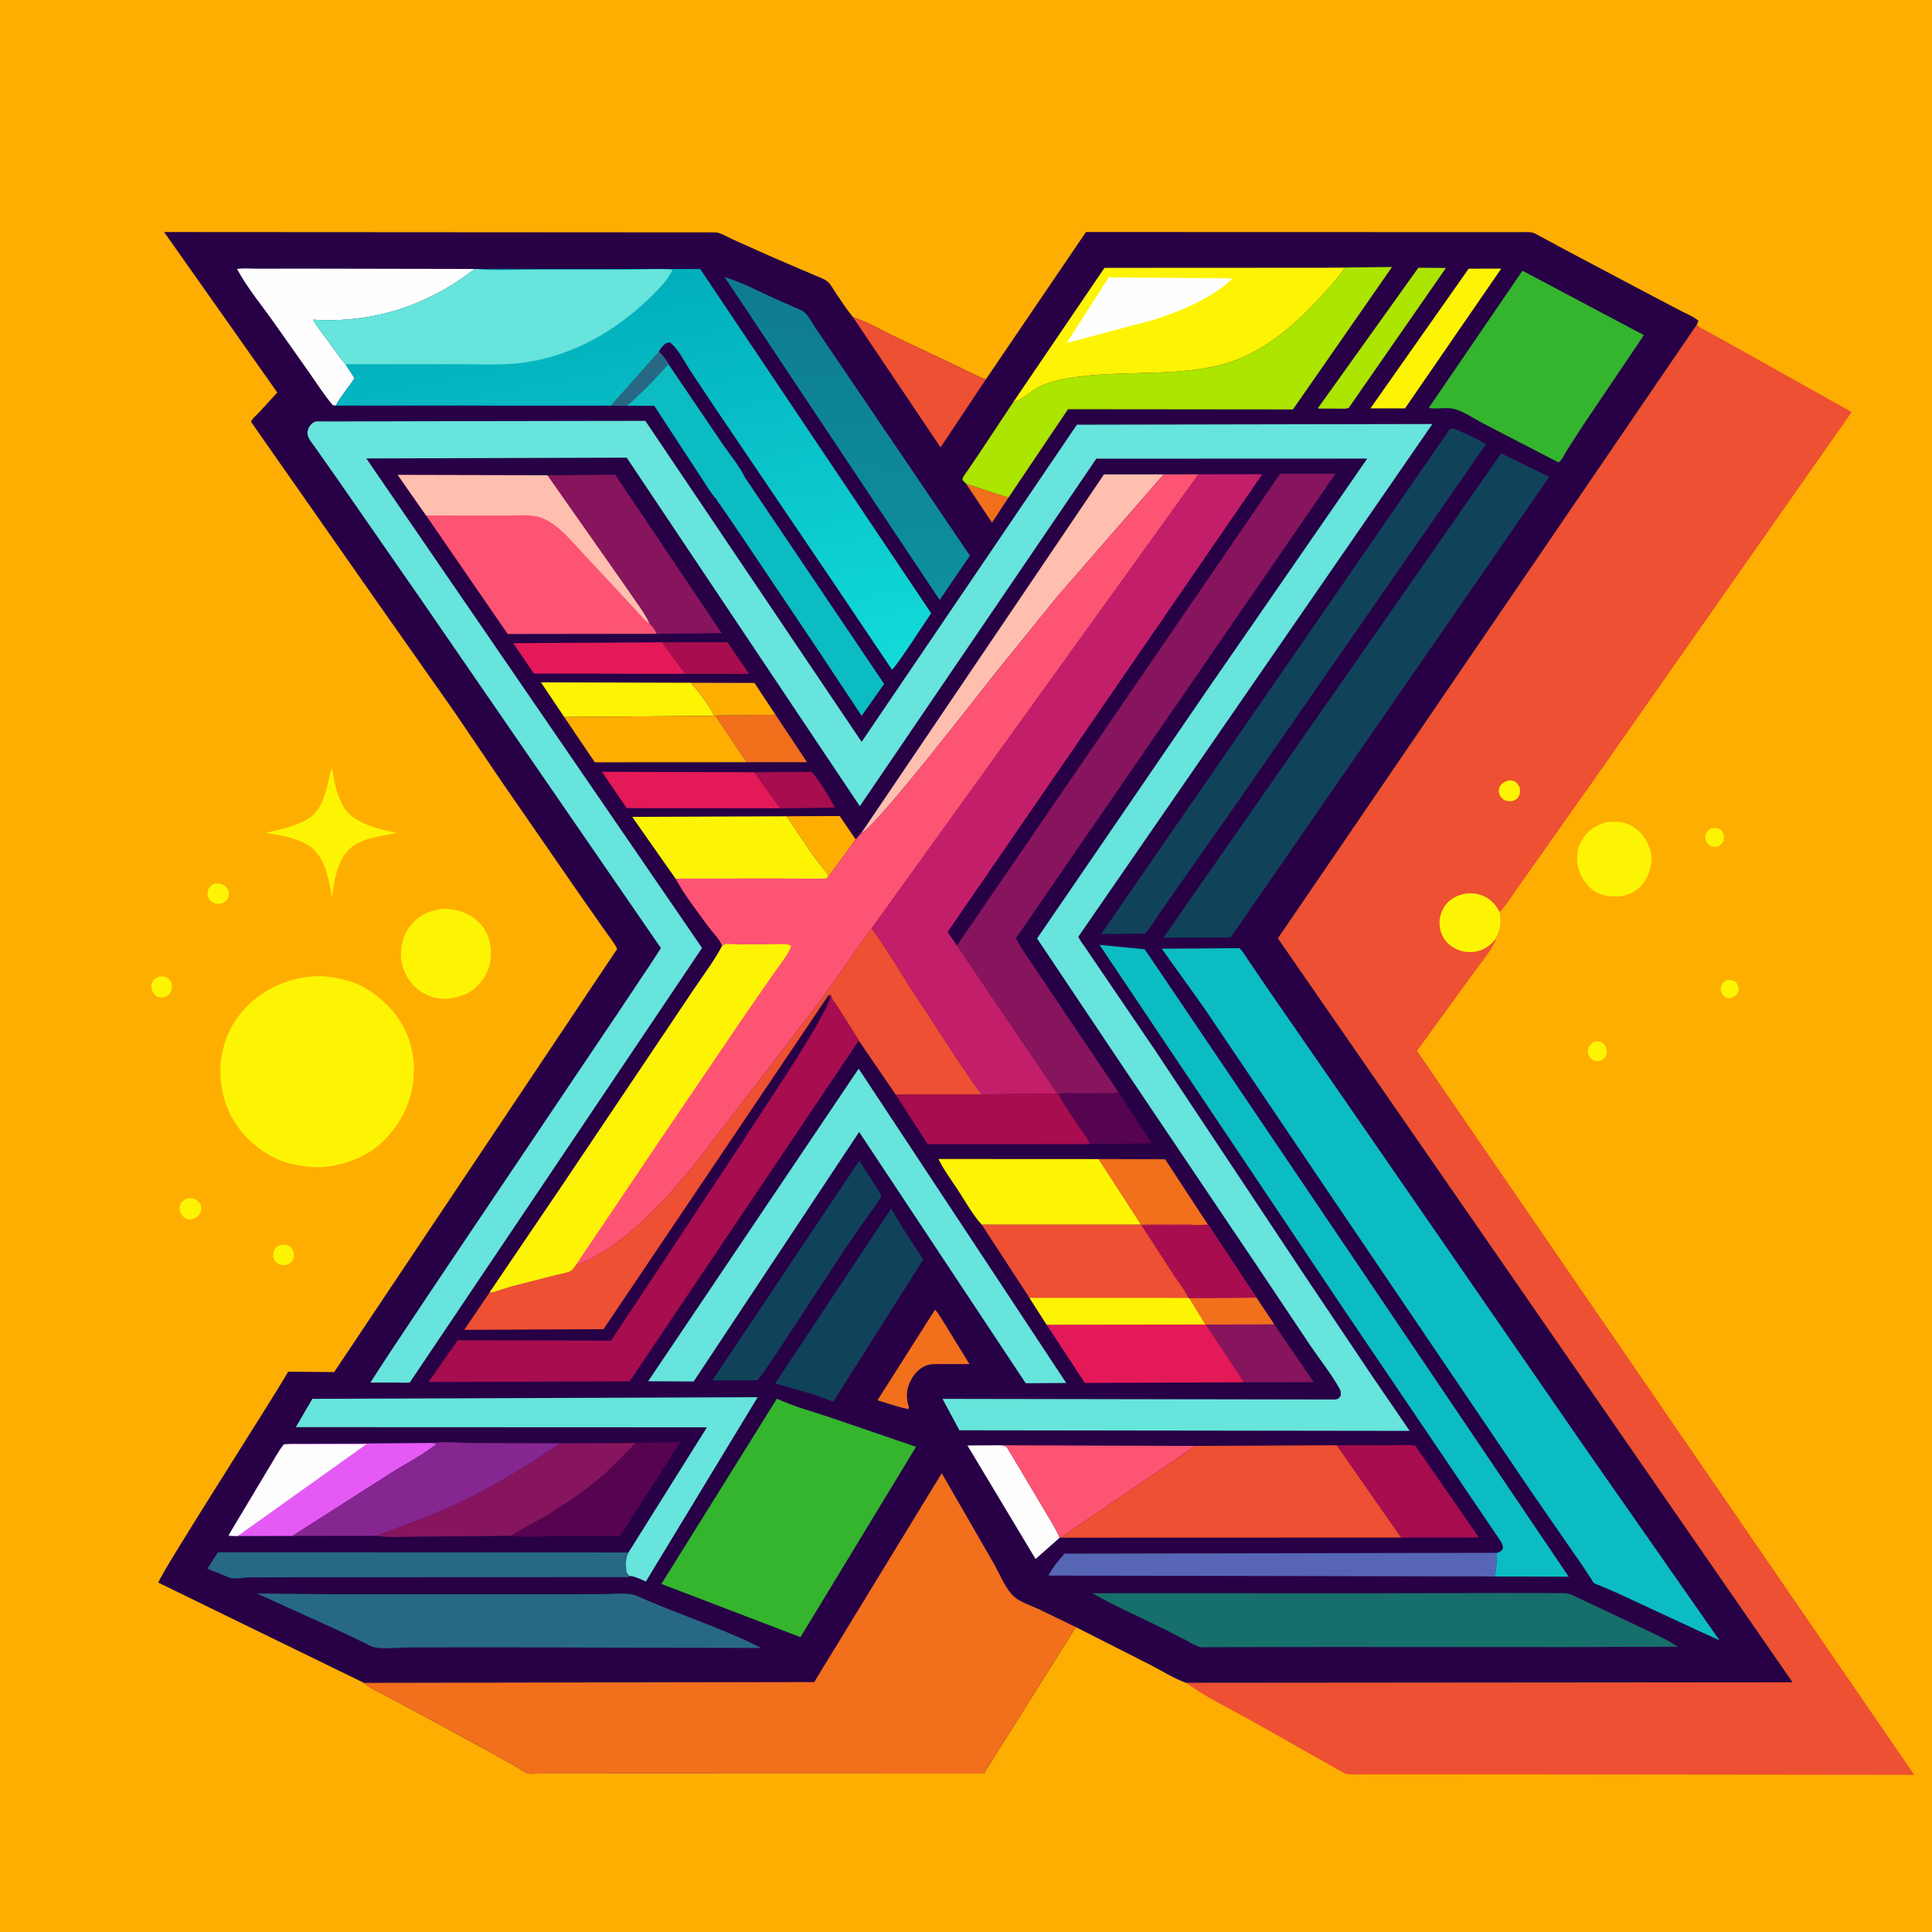 <svg version="1.1" xmlns="http://www.w3.org/2000/svg" style="display: block;" viewBox="0 0 2048 2048" width="1024" height="1024">
<defs>
	<linearGradient id="Gradient1" gradientUnits="userSpaceOnUse" x1="904.613" y1="302.248" x2="891.667" y2="626.879">
		<stop class="stop0" offset="0" stop-opacity="1" stop-color="rgb(15,123,146)"/>
		<stop class="stop1" offset="1" stop-opacity="1" stop-color="rgb(13,144,160)"/>
	</linearGradient>
	<linearGradient id="Gradient2" gradientUnits="userSpaceOnUse" x1="628.392" y1="302.612" x2="709.777" y2="748.896">
		<stop class="stop0" offset="0" stop-opacity="1" stop-color="rgb(1,174,188)"/>
		<stop class="stop1" offset="1" stop-opacity="1" stop-color="rgb(18,219,216)"/>
	</linearGradient>
</defs>
<path transform="translate(0,0)" fill="rgb(254,174,0)" d="M -0 -0 L 2048 0 L 2048 2048 L -0 2048 L -0 -0 z"/>
<path transform="translate(0,0)" fill="rgb(253,244,4)" d="M 1829.44 1039.5 L 1830.96 1039.01 C 1834.56 1037.97 1837.61 1039.56 1840.61 1041.39 C 1842.8 1045.2 1842.98 1046.09 1842.99 1050.5 C 1841.41 1053.83 1840.59 1054.98 1837.5 1056.98 C 1836.29 1057.38 1834.8 1057.99 1833.5 1058.08 C 1830.74 1058.26 1827.94 1056.97 1826.25 1054.78 C 1824.39 1052.38 1823.61 1049.15 1824.38 1046.21 C 1825.28 1042.8 1826.57 1041.42 1829.44 1039.5 z"/>
<path transform="translate(0,0)" fill="rgb(253,244,4)" d="M 1813.12 878.5 C 1814.21 878.089 1814.17 878.051 1815.54 877.845 C 1818.57 877.387 1822.23 877.969 1824.5 880.197 C 1826.34 882.004 1827.43 884.698 1827.51 887.267 C 1827.63 891.79 1825.6 893.874 1822.5 896.727 L 1821.62 897.1 C 1817.52 898.507 1815.17 897.752 1811.5 895.854 C 1809.22 893.059 1807.43 890.863 1807.64 887.005 C 1807.86 882.829 1810.14 880.931 1813.12 878.5 z"/>
<path transform="translate(0,0)" fill="rgb(253,244,4)" d="M 1689.24 1104.5 C 1691.68 1103.51 1693.96 1103.95 1696.5 1104.2 C 1698.4 1105.32 1700.01 1106.22 1701.23 1108.11 C 1703.62 1111.81 1703.67 1114.82 1702.77 1119 C 1700.74 1122.01 1699.86 1122.9 1696.5 1124.25 C 1695.02 1124.64 1694.66 1124.81 1693 1124.87 C 1690.26 1124.98 1687.51 1123.34 1685.74 1121.38 C 1683.6 1119.01 1682.96 1116.39 1683.23 1113.29 C 1683.59 1109.06 1686.24 1107.08 1689.24 1104.5 z"/>
<path transform="translate(0,0)" fill="rgb(253,244,4)" d="M 298.641 1319.5 C 300.814 1319.39 303.874 1319.46 305.855 1320.44 C 307.999 1321.5 309.833 1323.77 310.697 1325.98 C 311.905 1329.06 312.103 1332.06 310.577 1335.04 C 308.698 1338.72 306.318 1339.82 302.5 1340.96 C 299.975 1341.1 297.869 1341.08 295.5 1340.04 C 293.021 1338.96 290.905 1336.58 290.059 1334.01 C 289.169 1331.29 289.571 1326.9 291.016 1324.5 C 292.758 1321.61 295.518 1320.25 298.641 1319.5 z"/>
<path transform="translate(0,0)" fill="rgb(253,244,4)" d="M 168.114 1035.5 C 170.099 1035.11 171.457 1034.96 173.486 1035.32 C 177.537 1036.05 179.383 1037.74 181.373 1041.16 C 182.471 1043.04 182.402 1048.1 181.615 1050.17 C 180.139 1054.06 178.236 1055.46 174.5 1056.99 C 172.56 1057.1 170.419 1057.28 168.5 1056.94 C 165.433 1056.39 163.118 1053.64 161.753 1051.03 C 160.175 1048.01 160.01 1044.72 161.204 1041.5 C 162.416 1038.23 165.123 1036.85 168.114 1035.5 z"/>
<path transform="translate(0,0)" fill="rgb(253,244,4)" d="M 228.166 936.5 C 230.067 936.312 231.735 936.448 233.615 936.815 C 236.55 937.388 239.451 939.301 240.992 941.908 C 242.406 944.303 242.901 947.62 242.174 950.303 C 241.138 954.128 238.775 955.844 235.5 957.614 C 232.69 957.961 229.638 958.482 226.939 957.35 C 224.156 956.183 221.51 953.516 220.5 950.698 C 219.567 948.096 219.91 944.443 221.146 942 C 222.739 938.851 224.997 937.667 228.166 936.5 z"/>
<path transform="translate(0,0)" fill="rgb(253,244,4)" d="M 198.091 1270.5 C 200.544 1270.12 202.832 1269.76 205.238 1270.59 C 208.283 1271.64 211.514 1274.15 212.695 1277.19 C 213.641 1279.63 213.312 1283.08 212.266 1285.42 C 210.711 1288.91 207.842 1290.75 204.5 1292.24 C 202.804 1292.73 201.57 1293.07 199.781 1292.67 C 196.552 1291.95 194.025 1289.97 192.322 1287.2 C 190.585 1284.37 189.805 1281.32 190.751 1278.08 C 191.963 1273.92 194.404 1272.41 198.091 1270.5 z"/>
<path transform="translate(0,0)" fill="rgb(253,244,4)" d="M 351.41 814.5 C 352.326 815.863 352.276 815.429 352.484 816.759 C 354.69 830.892 357.803 846.251 366.235 858.17 C 377.06 873.471 403.49 879.398 420.941 882.948 C 405.148 886.3 385.176 887.748 372.167 898.494 C 357.672 910.469 353.749 934.443 352.082 951.964 C 348.855 935.45 346.762 917.77 335.853 904.138 L 334.913 903 C 324.198 889.777 298.175 885.279 281.827 883.02 C 296.834 878.855 312.489 876.509 326.088 868.335 C 344.206 857.445 346.451 832.932 351.41 814.5 z"/>
<path transform="translate(0,0)" fill="rgb(253,244,4)" d="M 1703.8 871.203 L 1716.43 871.169 C 1725.75 872.165 1735.23 877.796 1741.05 885.104 C 1747.32 892.982 1751.81 904.245 1750.46 914.408 L 1750.22 916 C 1749.34 922.15 1747.42 927.435 1744.3 932.827 C 1738.7 942.504 1730.31 947.221 1719.72 949.878 C 1710.82 951.05 1701.03 950.456 1692.95 946.212 C 1683.12 941.048 1676.52 931.39 1673.32 920.943 C 1670.45 911.603 1671.41 900.483 1676.17 891.93 C 1682.72 880.165 1691.05 874.727 1703.8 871.203 z"/>
<path transform="translate(0,0)" fill="rgb(253,244,4)" d="M 469.479 963.345 C 480.045 963.288 491.41 965.819 500.27 971.754 C 511.117 979.019 517.846 989.399 519.827 1002.28 C 521.865 1015.54 519.044 1028.82 510.923 1039.63 C 501.543 1052.11 490.239 1056.53 475.248 1058.63 C 464.494 1059.66 453.129 1056.14 444.432 1049.9 C 434.31 1042.64 427.491 1030.78 425.561 1018.54 C 423.639 1006.34 426.715 992.251 434.233 982.34 C 443.51 970.109 454.679 965.277 469.479 963.345 z"/>
<path transform="translate(0,0)" fill="rgb(253,244,4)" d="M 327.601 1035.38 C 342.48 1033.64 355.824 1035.95 370 1039.97 C 379.922 1042.78 389.657 1048.25 397.888 1054.44 C 419.645 1070.79 434.221 1092.99 437.825 1120.27 C 441.594 1148.8 433.88 1175.92 416.237 1198.54 C 398.198 1221.67 375.009 1233.08 346.236 1236.64 C 339.609 1237.7 330.356 1237.33 323.747 1236.4 L 310.898 1234.33 C 284.569 1228.31 261.588 1210.66 247.636 1187.7 C 234.364 1165.85 230.15 1136.62 236.492 1111.89 L 236.989 1110 C 240.212 1097.29 246.033 1085.69 254.192 1075.4 C 272.286 1052.58 298.833 1038.71 327.601 1035.38 z"/>
<path transform="translate(0,0)" fill="rgb(237,80,50)" d="M 1257.32 1783.88 L 1900.29 1783.34 L 1354.68 994.672 L 1798.83 343.998 L 1799.39 344.851 C 1801.35 347.189 1805.05 348.64 1807.75 350.127 L 1826.83 360.611 L 1962.87 436.792 L 1688.79 827.982 L 1613.71 934.201 C 1605.97 944.758 1598.5 957.321 1589.82 966.981 C 1591.46 977.047 1590.95 984.01 1586.23 993.339 L 1586.34 993.988 C 1582.06 1006.68 1570.69 1019.33 1562.94 1030.23 L 1502.11 1113.96 L 2029.19 1881.39 L 1615.17 1880.94 L 1486.32 1880.88 L 1447.89 1880.9 C 1441.61 1880.9 1434.73 1881.36 1428.5 1880.7 C 1426.53 1880.5 1425.2 1879.79 1423.5 1878.85 L 1324.89 1823.13 C 1302.58 1810.65 1277.93 1798.93 1257.32 1783.88 z"/>
<path transform="translate(0,0)" fill="rgb(253,244,4)" d="M 1598.41 827.5 C 1600.38 827.098 1602.03 827.125 1603.98 827.735 C 1607.55 828.85 1609.17 831.408 1610.9 834.5 C 1611.25 837.832 1611.67 840.959 1609.97 844 C 1608.14 847.249 1605.95 848.229 1602.5 849.248 C 1600.57 849.317 1598.84 849.315 1596.95 848.868 C 1593.87 848.14 1591.57 845.981 1590 843.318 C 1588.63 840.991 1588.41 837.295 1589.39 834.739 C 1590.88 830.818 1594.72 828.809 1598.41 827.5 z"/>
<path transform="translate(0,0)" fill="rgb(253,244,4)" d="M 1586.34 993.988 C 1583.92 997.074 1581.54 1000.12 1578.37 1002.49 C 1570.63 1008.29 1561.54 1010.4 1552.03 1008.72 C 1543.42 1007.19 1535.02 1001.91 1530.38 994.417 C 1526.22 987.69 1524.86 978.499 1526.84 970.812 C 1528.97 962.58 1533.68 955.895 1541.15 951.65 C 1549.55 946.877 1559.19 945.523 1568.5 948.341 C 1579.03 951.529 1584.81 957.709 1589.82 966.981 C 1591.46 977.047 1590.95 984.01 1586.23 993.339 L 1586.34 993.988 z"/>
<path transform="translate(0,0)" fill="rgb(39,0,70)" d="M 385.745 1783.9 L 167.929 1677.69 C 168.195 1670.77 289.902 1481.64 305.501 1454 L 354.203 1454.5 L 654.198 1005.95 C 651.284 999.496 645.721 992.92 641.664 987.033 L 612.293 945.08 L 532.295 829.329 L 480.804 753.38 L 392.87 628.299 L 266.201 447.307 C 266.15 445.02 272.599 439.32 274.541 437.242 L 293.949 416.081 L 173.981 245.985 L 759.067 246.336 C 764.864 247.182 771.426 251.371 776.863 253.829 L 819.453 272.859 L 862.523 291.37 C 866.924 293.34 873.38 295.318 877.091 298.379 C 880.695 301.353 883.644 307.14 886.283 311.053 C 892.046 319.598 897.739 328.264 904.249 336.262 C 919.249 341.2 932.639 349 946.745 355.988 L 1013.26 387.463 C 1023.68 392.32 1034.22 398.283 1044.97 402.257 L 1151.17 245.977 L 1493.93 246.07 L 1587.98 246.091 L 1613.76 246.083 C 1617.82 246.086 1622.97 245.585 1626.74 247.316 L 1628 247.945 L 1659.98 265.219 L 1737.68 306.368 L 1780.4 328.836 C 1786.64 332.128 1795.15 335.416 1800.41 340 L 1798.83 343.998 L 1354.68 994.672 L 1900.29 1783.34 L 1257.32 1783.88 C 1244.62 1779.39 1232.13 1771.4 1220.13 1765.21 L 1140.45 1724.81 L 1042.86 1880.07 L 694.486 1879.96 L 598.472 1880 L 573.112 1880 C 569.044 1880 563.956 1880.55 559.982 1879.95 C 556.348 1879.39 551.196 1875.09 547.962 1873.17 L 521.5 1858.41 L 451.8 1820.49 L 404.94 1795.44 C 398.687 1791.97 390.952 1788.78 385.745 1783.9 z"/>
<path transform="translate(0,0)" fill="rgb(242,111,28)" d="M 1024.06 512.765 L 1069.01 527.501 L 1051.57 553.969 L 1024.06 512.765 z"/>
<path transform="translate(0,0)" fill="rgb(167,13,79)" d="M 799.403 818.617 L 860.471 818.17 C 869.695 829.045 877.762 842.744 884.667 855.18 L 884.534 856.202 L 827.241 856.874 L 799.403 818.617 z"/>
<path transform="translate(0,0)" fill="rgb(167,13,79)" d="M 701.518 680.866 L 771.185 680.774 L 794.133 714.351 L 726.559 714.267 L 701.518 680.866 z"/>
<path transform="translate(0,0)" fill="rgb(254,174,0)" d="M 833.69 865.297 L 890.092 865.005 L 907.028 889.833 L 877.94 929.842 C 877.834 928.041 877.673 927.512 876.675 926.043 C 872.284 919.586 866.764 913.761 862.193 907.373 L 833.69 865.297 z"/>
<path transform="translate(0,0)" fill="rgb(242,111,28)" d="M 822.065 757.669 L 855.508 807.948 L 791.319 807.961 L 758.111 758.405 L 822.065 757.669 z"/>
<path transform="translate(0,0)" fill="rgb(242,111,28)" d="M 991.229 1388.2 C 996.098 1394 1000.17 1401.5 1004.28 1407.91 L 1027.68 1446.01 L 999.679 1446.02 C 995.002 1446.04 989.885 1445.64 985.3 1446.5 C 977.757 1447.92 970.841 1454.03 967.028 1460.5 C 961.171 1470.44 960.044 1478.48 962.806 1489.56 C 963.488 1491.63 963.939 1491.58 962.991 1493.68 C 952.004 1491.65 940.904 1487.45 930.147 1484.35 L 991.229 1388.2 z"/>
<path transform="translate(0,0)" fill="rgb(86,3,80)" d="M 1185.75 1157.97 L 1221.32 1212.07 L 1155.12 1212.82 C 1153.73 1206.79 1146.45 1198.62 1142.89 1193.27 C 1135.6 1182.3 1127.99 1170.91 1121.63 1159.39 C 1126.91 1158.44 1132.84 1158.99 1138.21 1158.98 L 1168.58 1158.91 C 1174.23 1158.89 1180.26 1159.44 1185.75 1157.97 z"/>
<path transform="translate(0,0)" fill="rgb(254,254,254)" d="M 1123.33 1630.02 L 1097.76 1652.61 L 1025.55 1532.28 L 1061.38 1532.04 C 1062.46 1532.34 1066.02 1532.9 1066.73 1533.5 C 1067.7 1534.32 1069.17 1537.27 1069.91 1538.45 L 1080.41 1555.86 L 1115.15 1614.37 C 1118.03 1619.43 1121.11 1624.63 1123.33 1630.02 z"/>
<path transform="translate(0,0)" fill="rgb(171,229,0)" d="M 1503.54 283.792 L 1532.76 284.04 L 1429.63 432.5 L 1426.5 433.212 L 1397.46 433.093 L 1397.22 432.44 L 1503.54 283.792 z"/>
<path transform="translate(0,0)" fill="rgb(242,111,28)" d="M 1164.57 1228.67 L 1235.06 1228.85 L 1280.59 1298.28 L 1265.82 1298.61 C 1261.62 1296.81 1218.19 1298.32 1209.59 1298.23 L 1164.57 1228.67 z"/>
<path transform="translate(0,0)" fill="rgb(227,26,87)" d="M 726.559 714.267 L 565.982 713.988 L 544.013 681.795 L 701.518 680.866 L 726.559 714.267 z"/>
<path transform="translate(0,0)" fill="rgb(253,244,4)" d="M 1556.85 284.823 L 1591.39 284.737 L 1489.36 432.921 L 1452.69 432.924 L 1556.85 284.823 z"/>
<path transform="translate(0,0)" fill="rgb(253,244,4)" d="M 598.062 760.019 L 573.427 723.325 L 732.423 723.756 C 740.927 733.751 751.561 746.854 757.115 758.815 L 598.062 760.019 z"/>
<path transform="translate(0,0)" fill="rgb(227,26,87)" d="M 827.241 856.874 L 664.274 856.665 L 638.097 818.139 L 799.403 818.617 L 827.241 856.874 z"/>
<path transform="translate(0,0)" fill="rgb(134,21,93)" d="M 1331.75 1375.48 L 1350.73 1403.81 L 1392.61 1465.15 L 1318.72 1465.28 L 1278.37 1404.12 L 1277.7 1404.05 L 1260.64 1376.1 L 1331.75 1375.48 z"/>
<path transform="translate(0,0)" fill="rgb(242,111,28)" d="M 1331.75 1375.48 L 1350.73 1403.81 L 1278.37 1404.12 L 1277.7 1404.05 L 1260.64 1376.1 L 1331.75 1375.48 z"/>
<path transform="translate(0,0)" fill="rgb(237,80,50)" d="M 904.249 336.262 C 919.249 341.2 932.639 349 946.745 355.988 L 1013.26 387.463 C 1023.68 392.32 1034.22 398.283 1044.97 402.257 L 997.053 474.251 L 904.249 336.262 z"/>
<path transform="translate(0,0)" fill="rgb(86,3,80)" d="M 623.496 1529.8 L 721.045 1528.8 L 657.443 1628.19 L 575.336 1628.65 C 564.523 1628.61 552.355 1629.74 541.735 1628.07 C 554.018 1619.65 568.328 1613.43 581.081 1605.47 C 600.677 1593.23 619.674 1580.64 637.199 1565.5 C 650.035 1554.41 661.81 1541.75 673.792 1529.75 L 623.496 1529.8 z"/>
<path transform="translate(0,0)" fill="rgb(167,13,79)" d="M 1416.99 1532.02 L 1473.44 1532.05 C 1481.96 1532.06 1491.92 1531.07 1500.27 1532.44 L 1567.73 1629.85 L 1485.23 1629.87 L 1416.99 1532.02 z"/>
<path transform="translate(0,0)" fill="rgb(167,13,79)" d="M 1120.72 1159.14 L 1121.63 1159.39 C 1127.99 1170.91 1135.6 1182.3 1142.89 1193.27 C 1146.45 1198.62 1153.73 1206.79 1155.12 1212.82 L 983.376 1212.84 L 949.356 1160.14 L 1041.16 1160.07 L 1120.72 1159.14 z"/>
<path transform="translate(0,0)" fill="rgb(254,84,115)" d="M 1061.38 1532.04 L 1267.19 1532.76 L 1124.35 1629.98 L 1123.33 1630.02 C 1121.11 1624.63 1118.03 1619.43 1115.15 1614.37 L 1080.41 1555.86 L 1069.91 1538.45 C 1069.17 1537.27 1067.7 1534.32 1066.73 1533.5 C 1066.02 1532.9 1062.46 1532.34 1061.38 1532.04 z"/>
<path transform="translate(0,0)" fill="rgb(254,174,0)" d="M 732.423 723.756 L 799.785 723.938 L 822.065 757.669 L 758.111 758.405 L 791.319 807.961 L 630.511 808.051 L 598.062 760.019 L 757.115 758.815 C 751.561 746.854 740.927 733.751 732.423 723.756 z"/>
<path transform="translate(0,0)" fill="rgb(16,67,90)" d="M 910.896 1230.41 L 934.338 1266.96 C 931.624 1274.47 923.728 1283.61 919.04 1290.22 L 894.354 1326.09 L 837.95 1412 C 826.648 1429.29 815.516 1446.91 802.893 1463.27 L 778.75 1463.28 L 755.062 1463.32 L 910.896 1230.41 z"/>
<path transform="translate(0,0)" fill="rgb(227,26,87)" d="M 1277.7 1404.05 L 1278.37 1404.12 L 1318.72 1465.28 L 1149.98 1465.97 L 1109.51 1404.27 L 1277.7 1404.05 z"/>
<path transform="translate(0,0)" fill="rgb(134,21,93)" d="M 623.496 1529.8 L 673.792 1529.75 C 661.81 1541.75 650.035 1554.41 637.199 1565.5 C 619.674 1580.64 600.677 1593.23 581.081 1605.47 C 568.328 1613.43 554.018 1619.65 541.735 1628.07 L 446.397 1628.87 C 431.656 1628.85 415.45 1630.29 400.991 1628.1 C 404.014 1625.65 408.368 1624.53 411.97 1623.12 L 433.558 1614.99 C 452.896 1607.41 472.274 1599.94 491 1590.93 C 527.247 1573.47 560.849 1552.24 594.243 1529.94 L 623.496 1529.8 z"/>
<path transform="translate(0,0)" fill="rgb(253,244,4)" d="M 716.127 931.409 L 670.17 865.926 L 833.69 865.297 L 862.193 907.373 C 866.764 913.761 872.284 919.586 876.675 926.043 C 877.673 927.512 877.834 928.041 877.94 929.842 C 876.619 930.804 875.546 931.407 873.868 931.485 L 819.734 931.316 L 716.127 931.409 z"/>
<path transform="translate(0,0)" fill="rgb(229,90,245)" d="M 459.237 1529.58 L 462.85 1530.69 C 448.216 1542.28 430.6 1551.32 414.719 1561.25 L 309.901 1628.2 L 251.956 1628.24 L 243 1628.01 L 242.686 1626.89 L 284.341 1557.31 C 289.762 1548.72 294.624 1538.91 301 1531.05 L 307.779 1530.76 L 459.237 1529.58 z"/>
<path transform="translate(0,0)" fill="rgb(254,254,254)" d="M 251.956 1628.24 L 243 1628.01 L 242.686 1626.89 L 284.341 1557.31 C 289.762 1548.72 294.624 1538.91 301 1531.05 L 307.779 1530.76 L 388.429 1530.92 L 251.956 1628.24 z"/>
<path transform="translate(0,0)" fill="rgb(86,102,181)" d="M 1584.29 1671.12 L 1111.38 1670.16 C 1115.76 1661.47 1122.1 1654.31 1128.38 1646.95 L 1586.95 1646.05 C 1586.46 1654.13 1586.61 1663.34 1584.29 1671.12 z"/>
<path transform="translate(0,0)" fill="rgb(134,21,93)" d="M 580.249 503.834 L 652.117 503.174 L 765.074 671.22 L 696.003 671.869 C 694.823 667.599 691.258 663.933 688.317 660.701 C 682.564 648.499 672.712 636.288 665.258 624.943 L 580.249 503.834 z"/>
<path transform="translate(0,0)" fill="rgb(39,105,132)" d="M 667.179 1670.68 L 665.472 1671.82 L 306.615 1671.96 L 263.344 1672.1 C 257.972 1672.24 248.364 1674.33 243.599 1672.49 L 219.783 1662.94 L 231.034 1645.45 L 666.221 1645.65 C 662.925 1652.25 663.097 1659.75 664.275 1666.9 L 667.179 1670.68 z"/>
<path transform="translate(0,0)" fill="rgb(253,244,4)" d="M 1040.74 1298.24 C 1031.64 1288.51 1024.03 1274.71 1016.69 1263.43 C 1009.26 1252.03 1000.79 1240.78 994.756 1228.58 L 1164.57 1228.67 L 1209.59 1298.23 L 1040.74 1298.24 z"/>
<path transform="translate(0,0)" fill="rgb(16,67,90)" d="M 944.761 1280.94 C 951.791 1294.17 960.106 1306.6 968.178 1319.2 C 971.564 1324.49 975.779 1329.69 978.54 1335.31 L 883.251 1485.92 L 864.721 1478.93 L 821.668 1466.46 L 944.761 1280.94 z"/>
<path transform="translate(0,0)" fill="rgb(134,38,145)" d="M 459.237 1529.58 C 471.683 1527.69 486.523 1529.55 499.297 1529.63 L 594.243 1529.94 C 560.849 1552.24 527.247 1573.47 491 1590.93 C 472.274 1599.94 452.896 1607.41 433.558 1614.99 L 411.97 1623.12 C 408.368 1624.53 404.014 1625.65 400.991 1628.1 L 309.901 1628.2 L 414.719 1561.25 C 430.6 1551.32 448.216 1542.28 462.85 1530.69 L 459.237 1529.58 z"/>
<path transform="translate(0,0)" fill="rgb(254,191,174)" d="M 913.402 882.516 L 1170.2 502.949 L 1233.5 502.897 L 1120.84 632.255 L 1056.3 712.014 C 1039 733.729 925.013 881.137 913.402 882.516 z"/>
<path transform="translate(0,0)" fill="rgb(254,254,254)" d="M 355.976 429.889 L 352.744 429.495 C 343.634 418.678 335.92 406.589 327.826 395 L 291.64 343.71 C 278.246 324.545 262.404 305.738 251.286 285.189 C 257.597 283.974 265.584 284.843 272.061 284.83 L 315.827 284.74 L 503.334 285.091 C 453.604 323.965 395.073 342.982 332.051 338.924 C 336.005 346.384 341.811 353.233 346.785 360.061 C 353.151 368.8 359.227 377.933 366.287 386.128 L 375.864 400.929 C 369.599 410.485 361.386 419.955 355.976 429.889 z"/>
<path transform="translate(0,0)" fill="rgb(11,189,195)" d="M 708.508 385.952 L 765.259 469.618 C 773.172 481.319 783.61 493.58 789.679 506.152 L 937.221 725.001 L 913.381 758.812 L 866.38 687.853 L 780.668 560.309 L 763.8 535.642 C 762.848 534.249 759.823 530.783 759.546 529.233 C 753.55 523.148 748.637 514.035 743.8 506.927 L 693.508 430.134 L 664.665 430.075 C 668.911 427.025 672.924 422.607 676.762 419.016 C 687.893 408.6 698.335 397.3 708.508 385.952 z"/>
<path transform="translate(0,0)" fill="url(#Gradient1)" d="M 768.173 293.822 C 786.664 299.11 804.632 309.182 822.253 316.892 L 842.031 325.68 C 845.326 327.144 850.118 328.708 852.828 331.097 C 857.129 334.89 861.048 342.533 864.302 347.359 L 890.27 385.649 L 1028.14 589.016 L 1008.89 617.159 L 996.088 636.032 L 768.173 293.822 z"/>
<path transform="translate(0,0)" fill="rgb(103,228,219)" d="M 666.221 1645.65 L 749.376 1513.01 L 313.565 1512.84 L 331.123 1482.81 L 803.152 1481.08 L 684.663 1676.48 C 679.788 1674.45 672.345 1670.51 667.179 1670.68 L 664.275 1666.9 C 663.097 1659.75 662.925 1652.25 666.221 1645.65 z"/>
<path transform="translate(0,0)" fill="rgb(39,105,132)" d="M 272.531 1689.2 L 357.078 1690.02 L 553.095 1690.03 L 635.555 1689.89 C 646.162 1689.87 659.947 1688.25 670.252 1690.21 C 674.956 1691.11 679.867 1693.8 684.242 1695.75 L 703.958 1703.88 C 738.269 1717.69 773.994 1730.09 806.944 1746.92 L 508.21 1746.18 L 431.969 1746.4 C 421.511 1746.48 407.302 1748.31 397.192 1746.34 C 393.819 1745.68 390.382 1743.45 387.267 1741.97 L 363.552 1730.61 L 272.531 1689.2 z"/>
<path transform="translate(0,0)" fill="rgb(237,80,50)" d="M 1265.82 1298.61 L 1280.59 1298.28 L 1331.75 1375.48 L 1260.64 1376.1 L 1277.7 1404.05 L 1109.51 1404.27 L 1091.29 1375.82 L 1040.74 1298.24 L 1209.59 1298.23 C 1218.19 1298.32 1261.62 1296.81 1265.82 1298.61 z"/>
<path transform="translate(0,0)" fill="rgb(253,244,4)" d="M 1091.29 1375.82 L 1259.73 1375.85 L 1260.64 1376.1 L 1277.7 1404.05 L 1109.51 1404.27 L 1091.29 1375.82 z"/>
<path transform="translate(0,0)" fill="rgb(167,13,79)" d="M 1265.82 1298.61 L 1280.59 1298.28 L 1331.75 1375.48 L 1260.64 1376.1 L 1259.73 1375.85 C 1256.12 1367.66 1248.81 1358.87 1243.86 1351.24 L 1209.84 1298.64 L 1265.82 1298.61 z"/>
<path transform="translate(0,0)" fill="rgb(52,181,45)" d="M 1613.86 286.981 L 1742.62 355.228 L 1678.84 449.706 L 1660.72 477.794 C 1658.68 481.057 1655.47 488.512 1652 490.137 L 1645.47 486.774 L 1572.48 448.995 C 1563.14 444.152 1552.23 436.586 1542.24 433.715 C 1533.71 431.265 1523.33 434.15 1514.51 432.425 L 1613.86 286.981 z"/>
<path transform="translate(0,0)" fill="rgb(171,229,0)" d="M 1406.51 283.817 L 1475.62 283.007 L 1370.59 434.009 L 1132.15 433.774 L 1069.01 527.501 L 1024.06 512.765 L 1020.22 508.797 C 1020.53 505.28 1022.97 502.779 1024.94 499.893 L 1037.47 481.494 L 1074.3 425.984 C 1079.54 426.508 1094.4 413.486 1100.34 410.539 C 1108.68 406.4 1117.69 403.692 1126.81 401.914 C 1180.91 391.362 1237.56 400.073 1291.15 387.519 C 1335.96 377.024 1371.29 346.178 1401.34 312.996 C 1409.78 303.676 1418.66 294.46 1425.31 283.73 L 1406.51 283.817 z"/>
<path transform="translate(0,0)" fill="rgb(237,80,50)" d="M 1267.19 1532.76 L 1416.99 1532.02 L 1485.23 1629.87 L 1124.35 1629.98 L 1267.19 1532.76 z"/>
<path transform="translate(0,0)" fill="rgb(16,67,90)" d="M 1537.05 454.5 C 1541.57 453.728 1544.9 455.845 1549 457.689 C 1557.92 461.698 1566.79 465.972 1575.27 470.828 L 1490 593.601 L 1313.26 848.199 L 1250.22 937.962 L 1227.93 969.841 C 1223.76 975.944 1219.68 983.375 1214.63 988.698 C 1213.16 990.239 1211.31 989.746 1209.25 989.82 L 1167.37 990.039 L 1537.05 454.5 z"/>
<path transform="translate(0,0)" fill="rgb(167,13,79)" d="M 878.184 1055.07 L 880.015 1053.99 C 881.73 1056.23 880.837 1054.61 881.434 1056.77 C 882.42 1060.35 885.675 1063.51 887.605 1066.7 L 906.542 1096.5 C 907.428 1098 910.073 1101.58 910.342 1103.11 L 667.456 1464.29 L 454.2 1465.02 L 485.18 1420.69 L 647.667 1421.13 L 713.544 1321.77 L 786.016 1211.88 L 836.168 1134.99 C 847.236 1117.26 858.728 1099.79 868.633 1081.37 C 872.923 1073.39 877.73 1065.28 880.277 1056.53 L 878.184 1055.07 z"/>
<path transform="translate(0,0)" fill="rgb(103,228,219)" d="M 910.214 1132.86 L 1130.27 1466.04 L 1087.28 1466.29 L 910.725 1199.93 L 735.311 1464.43 L 687.073 1464.19 L 910.214 1132.86 z"/>
<path transform="translate(0,0)" fill="rgb(253,244,4)" d="M 1074.3 425.984 L 1170.78 283.931 L 1406.51 283.817 L 1425.31 283.73 C 1418.66 294.46 1409.78 303.676 1401.34 312.996 C 1371.29 346.178 1335.96 377.024 1291.15 387.519 C 1237.56 400.073 1180.91 391.362 1126.81 401.914 C 1117.69 403.692 1108.68 406.4 1100.34 410.539 C 1094.4 413.486 1079.54 426.508 1074.3 425.984 z"/>
<path transform="translate(0,0)" fill="rgb(254,254,254)" d="M 1175.31 294.053 L 1306.1 295.095 C 1300.69 301.51 1293.42 306.344 1286.39 310.824 C 1269.88 321.344 1251.74 329.142 1233.25 335.47 C 1222.79 339.564 1210.95 342.142 1200.08 345.035 L 1130.7 363.674 L 1175.31 294.053 z"/>
<path transform="translate(0,0)" fill="rgb(254,84,115)" d="M 451.675 546.387 L 421.657 503.465 L 580.249 503.834 L 665.258 624.943 C 672.712 636.288 682.564 648.499 688.317 660.701 C 691.258 663.933 694.823 667.599 696.003 671.869 L 538.182 672.07 L 451.675 546.387 z"/>
<path transform="translate(0,0)" fill="rgb(254,191,174)" d="M 451.675 546.387 L 421.657 503.465 L 580.249 503.834 L 665.258 624.943 C 672.712 636.288 682.564 648.499 688.317 660.701 C 684.539 659.238 678.07 650.872 674.984 647.718 L 601.303 568.546 C 592.77 560.082 583.699 552.006 572.026 548.271 C 561.505 544.905 546.137 546.625 535.075 546.527 L 451.675 546.387 z"/>
<path transform="translate(0,0)" fill="rgb(237,80,50)" d="M 923.898 984.07 C 938.52 1003.63 951.245 1025.13 964.264 1045.8 L 1017.67 1127.32 L 1032.61 1149.19 C 1035.01 1152.6 1037.99 1157.4 1041.16 1160.07 L 949.356 1160.14 L 910.342 1103.11 C 910.073 1101.58 907.428 1098 906.542 1096.5 L 887.605 1066.7 C 885.675 1063.51 882.42 1060.35 881.434 1056.77 C 880.837 1054.61 881.73 1056.23 880.015 1053.99 L 878.184 1055.07 L 639.752 1408.99 L 492.112 1409.71 L 519.22 1369.74 L 520.197 1370.26 C 527.901 1368.59 535.598 1365.42 543.272 1363.35 L 588.858 1351.66 C 593.33 1350.5 601.94 1349.33 605.674 1346.8 C 607.084 1345.84 609.25 1342.39 610.408 1340.96 L 612.823 1340.15 C 620.905 1337.68 628.727 1333.21 636 1328.94 C 660.69 1314.48 682.041 1294.32 701.745 1273.75 C 731.984 1242.2 758.184 1205.53 784.98 1171 L 869.102 1061.37 L 923.898 984.07 z"/>
<path transform="translate(0,0)" fill="rgb(22,111,106)" d="M 1157.85 1688.91 L 1453.99 1688.97 L 1588.89 1688.65 L 1656.25 1688.75 C 1660.39 1688.89 1663.46 1689.16 1667.2 1691.05 L 1737.78 1724.42 C 1751.79 1731.08 1765.62 1737.06 1778.66 1745.6 L 1657.99 1746.03 L 1406.88 1745.88 L 1307.39 1746.05 L 1282.94 1746.11 C 1279.47 1746.1 1274.77 1746.6 1271.44 1745.72 C 1267.26 1744.63 1262.64 1741.59 1258.79 1739.59 L 1236.37 1728.04 C 1210.27 1715.01 1183.2 1703.33 1157.85 1688.91 z"/>
<path transform="translate(0,0)" fill="rgb(11,189,195)" d="M 1586.95 1646.05 C 1590.33 1644.91 1590.81 1644.74 1593.06 1642 C 1593.64 1637.8 1591.6 1635.22 1589.47 1631.8 L 1424.43 1387.83 L 1165.57 1001.58 C 1170.44 1002.18 1212.82 1006.09 1213.01 1006.21 C 1213.61 1006.6 1215.18 1008.93 1215.72 1009.62 L 1662.9 1671.38 L 1584.29 1671.12 C 1586.61 1663.34 1586.46 1654.13 1586.95 1646.05 z"/>
<path transform="translate(0,0)" fill="rgb(16,67,90)" d="M 1591.25 480.648 L 1642.23 505.471 L 1304.68 993.565 L 1287.25 993.796 L 1233.3 993.98 L 1591.25 480.648 z"/>
<path transform="translate(0,0)" fill="rgb(52,181,45)" d="M 823.541 1482.63 C 841.526 1491.08 861.452 1496.26 880.249 1502.63 L 971.05 1533.66 L 848.553 1735.45 L 701.103 1679.07 L 823.541 1482.63 z"/>
<path transform="translate(0,0)" fill="rgb(134,21,93)" d="M 1014.41 1002.32 L 1356.93 502.171 L 1415.69 502.145 L 1076.95 994.594 C 1082.8 1005.86 1090.37 1016.3 1097.49 1026.81 L 1124.45 1067 L 1185.75 1157.97 C 1180.26 1159.44 1174.23 1158.89 1168.58 1158.91 L 1138.21 1158.98 C 1132.84 1158.99 1126.91 1158.44 1121.63 1159.39 L 1120.72 1159.14 L 1014.41 1002.32 z"/>
<path transform="translate(0,0)" fill="rgb(195,30,105)" d="M 1270.33 502.823 L 1338.06 502.719 L 1004.53 987.917 L 1014.41 1002.32 L 1120.72 1159.14 L 1041.16 1160.07 C 1037.99 1157.4 1035.01 1152.6 1032.61 1149.19 L 1017.67 1127.32 L 964.264 1045.8 C 951.245 1025.13 938.52 1003.63 923.898 984.07 L 1270.33 502.823 z"/>
<path transform="translate(0,0)" fill="rgb(11,189,195)" d="M 1257.6 1005.52 L 1313.68 1005.07 C 1317.79 1008.49 1320.92 1014.52 1323.97 1019 L 1345.58 1050.68 L 1427.43 1168.98 L 1681.12 1536.11 L 1822.69 1738.77 L 1802.7 1729.72 L 1713.59 1688.34 L 1696.09 1680.81 C 1694.24 1680.02 1691.02 1679.1 1689.45 1677.96 C 1688.88 1677.55 1687.58 1674.98 1687.18 1674.35 L 1678.15 1660.63 L 1622.97 1580.9 L 1406.58 1261.41 L 1276.13 1068.04 L 1231.47 1005.65 L 1257.6 1005.52 z"/>
<path transform="translate(0,0)" fill="url(#Gradient2)" d="M 503.334 285.091 L 506.479 285.255 L 742.222 285.114 L 987.078 650.071 C 982.062 657.255 948.625 708.923 945.491 709.822 L 885.344 620.391 L 758.88 433.652 L 731.349 392.299 C 725.749 383.719 718.34 368.756 710 363.017 C 706.986 363.18 705.25 364.027 703.182 366.183 C 701.358 368.086 699.636 370.409 698.352 372.713 C 702.042 376.611 706.066 381.126 708.508 385.952 C 698.335 397.3 687.893 408.6 676.762 419.016 C 672.924 422.607 668.911 427.025 664.665 430.075 L 647.302 429.991 L 355.976 429.889 C 361.386 419.955 369.599 410.485 375.864 400.929 L 366.287 386.128 C 359.227 377.933 353.151 368.8 346.785 360.061 C 341.811 353.233 336.005 346.384 332.051 338.924 C 395.073 342.982 453.604 323.965 503.334 285.091 z"/>
<path transform="translate(0,0)" fill="rgb(39,105,132)" d="M 698.352 372.713 C 702.042 376.611 706.066 381.126 708.508 385.952 C 698.335 397.3 687.893 408.6 676.762 419.016 C 672.924 422.607 668.911 427.025 664.665 430.075 L 647.302 429.991 L 698.352 372.713 z"/>
<path transform="translate(0,0)" fill="rgb(103,228,219)" d="M 503.334 285.091 L 506.479 285.255 L 507.52 285.378 C 524.966 287.251 543.601 285.897 561.219 285.911 L 668.8 285.878 C 683.173 285.845 698.759 284.524 712.941 285.961 C 707.581 297.07 698.744 306.05 690.018 314.56 C 663.316 340.598 631.67 362.144 596.261 374.41 C 578.975 380.398 561.116 384.268 542.87 385.657 C 524.376 387.064 504.998 386.026 486.41 386.056 L 406.401 386.137 L 366.287 386.128 C 359.227 377.933 353.151 368.8 346.785 360.061 C 341.811 353.233 336.005 346.384 332.051 338.924 C 395.073 342.982 453.604 323.965 503.334 285.091 z"/>
<path transform="translate(0,0)" fill="rgb(254,84,115)" d="M 1233.5 502.897 L 1270.33 502.823 L 923.898 984.07 L 869.102 1061.37 L 784.98 1171 C 758.184 1205.53 731.984 1242.2 701.745 1273.75 C 682.041 1294.32 660.69 1314.48 636 1328.94 C 628.727 1333.21 620.905 1337.68 612.823 1340.15 L 610.408 1340.96 C 609.25 1342.39 607.084 1345.84 605.674 1346.8 C 601.94 1349.33 593.33 1350.5 588.858 1351.66 L 543.272 1363.35 C 535.598 1365.42 527.901 1368.59 520.197 1370.26 L 519.22 1369.74 L 594.403 1258.84 L 679.439 1132.28 L 735.167 1049.26 C 745.25 1034.16 756.834 1019.07 765.327 1003.05 C 764.644 997.512 754.434 987.235 750.761 982.161 C 739.199 966.191 725.477 948.721 716.127 931.409 L 819.734 931.316 L 873.868 931.485 C 875.546 931.407 876.619 930.804 877.94 929.842 L 907.028 889.833 L 913.402 882.516 C 925.013 881.137 1039 733.729 1056.3 712.014 L 1120.84 632.255 L 1233.5 502.897 z"/>
<path transform="translate(0,0)" fill="rgb(253,244,4)" d="M 765.327 1003.05 C 766.218 1002.42 766.987 1001.56 768 1001.15 C 770.51 1000.12 777.956 1001.11 781.095 1001.11 L 816.68 1001.03 C 822.585 1001.03 829.195 1000.4 834.977 1001.21 L 837.5 1001.77 L 838.62 1003.5 C 834.3 1013.69 825.745 1023.79 819.389 1032.91 L 782.895 1085.81 L 698.889 1209.64 L 610.408 1340.96 C 609.25 1342.39 607.084 1345.84 605.674 1346.8 C 601.94 1349.33 593.33 1350.5 588.858 1351.66 L 543.272 1363.35 C 535.598 1365.42 527.901 1368.59 520.197 1370.26 L 519.22 1369.74 L 594.403 1258.84 L 679.439 1132.28 L 735.167 1049.26 C 745.25 1034.16 756.834 1019.07 765.327 1003.05 z"/>
<path transform="translate(0,0)" fill="rgb(242,111,28)" d="M 385.745 1783.9 L 863.101 1783.05 L 998.275 1561.67 L 1052.95 1656.52 C 1059.07 1667.05 1066.31 1685.41 1075.61 1693.06 C 1082.57 1698.78 1092.79 1701.88 1100.92 1705.65 L 1140.45 1724.81 L 1042.86 1880.07 L 694.486 1879.96 L 598.472 1880 L 573.112 1880 C 569.044 1880 563.956 1880.55 559.982 1879.95 C 556.348 1879.39 551.196 1875.09 547.962 1873.17 L 521.5 1858.41 L 451.8 1820.49 L 404.94 1795.44 C 398.687 1791.97 390.952 1788.78 385.745 1783.9 z"/>
<path transform="translate(0,0)" fill="rgb(103,228,219)" d="M 463.214 446.494 L 684.083 446.115 L 913.361 786.392 L 1141.59 450.187 L 1518.37 449.482 L 1143.12 992.897 C 1144.39 996.51 1147.47 1000.12 1149.64 1003.31 L 1163.23 1023.3 L 1223.02 1111.22 L 1381.29 1349.49 L 1455.44 1460.01 L 1494.31 1516.79 L 1017.02 1516.17 L 999.088 1482.85 L 1415.28 1483.54 C 1418.66 1483.2 1418.87 1482.48 1420.96 1480 C 1421.52 1476.83 1421.63 1474.91 1420 1472 C 1411.17 1456.25 1399.2 1441.41 1389.05 1426.39 L 1330.23 1338.48 L 1197.62 1141.54 L 1099.34 994.843 L 1279.91 731.12 L 1449.31 486.128 L 1162.13 486.237 L 911.454 854.627 L 664.334 485.158 L 388.333 485.976 L 744.199 1004.87 L 434.419 1465.46 C 429.546 1466.13 424.163 1465.59 419.227 1465.52 L 392.74 1465.55 C 420.718 1419.85 700.346 1008.41 700.533 1004.85 C 700.554 1004.46 700.073 1004.22 699.845 1003.91 L 619.812 887.633 L 444.574 633 L 357.808 508.03 L 334.333 474.614 C 331.702 470.869 326.248 464.592 325.964 459.968 C 325.722 456.018 327.354 452.281 330.151 449.5 C 330.929 448.727 332.521 447.568 333.5 447.177 C 335.478 446.387 339.888 446.735 342.154 446.728 L 364.73 446.717 L 463.214 446.494 z"/>
</svg>